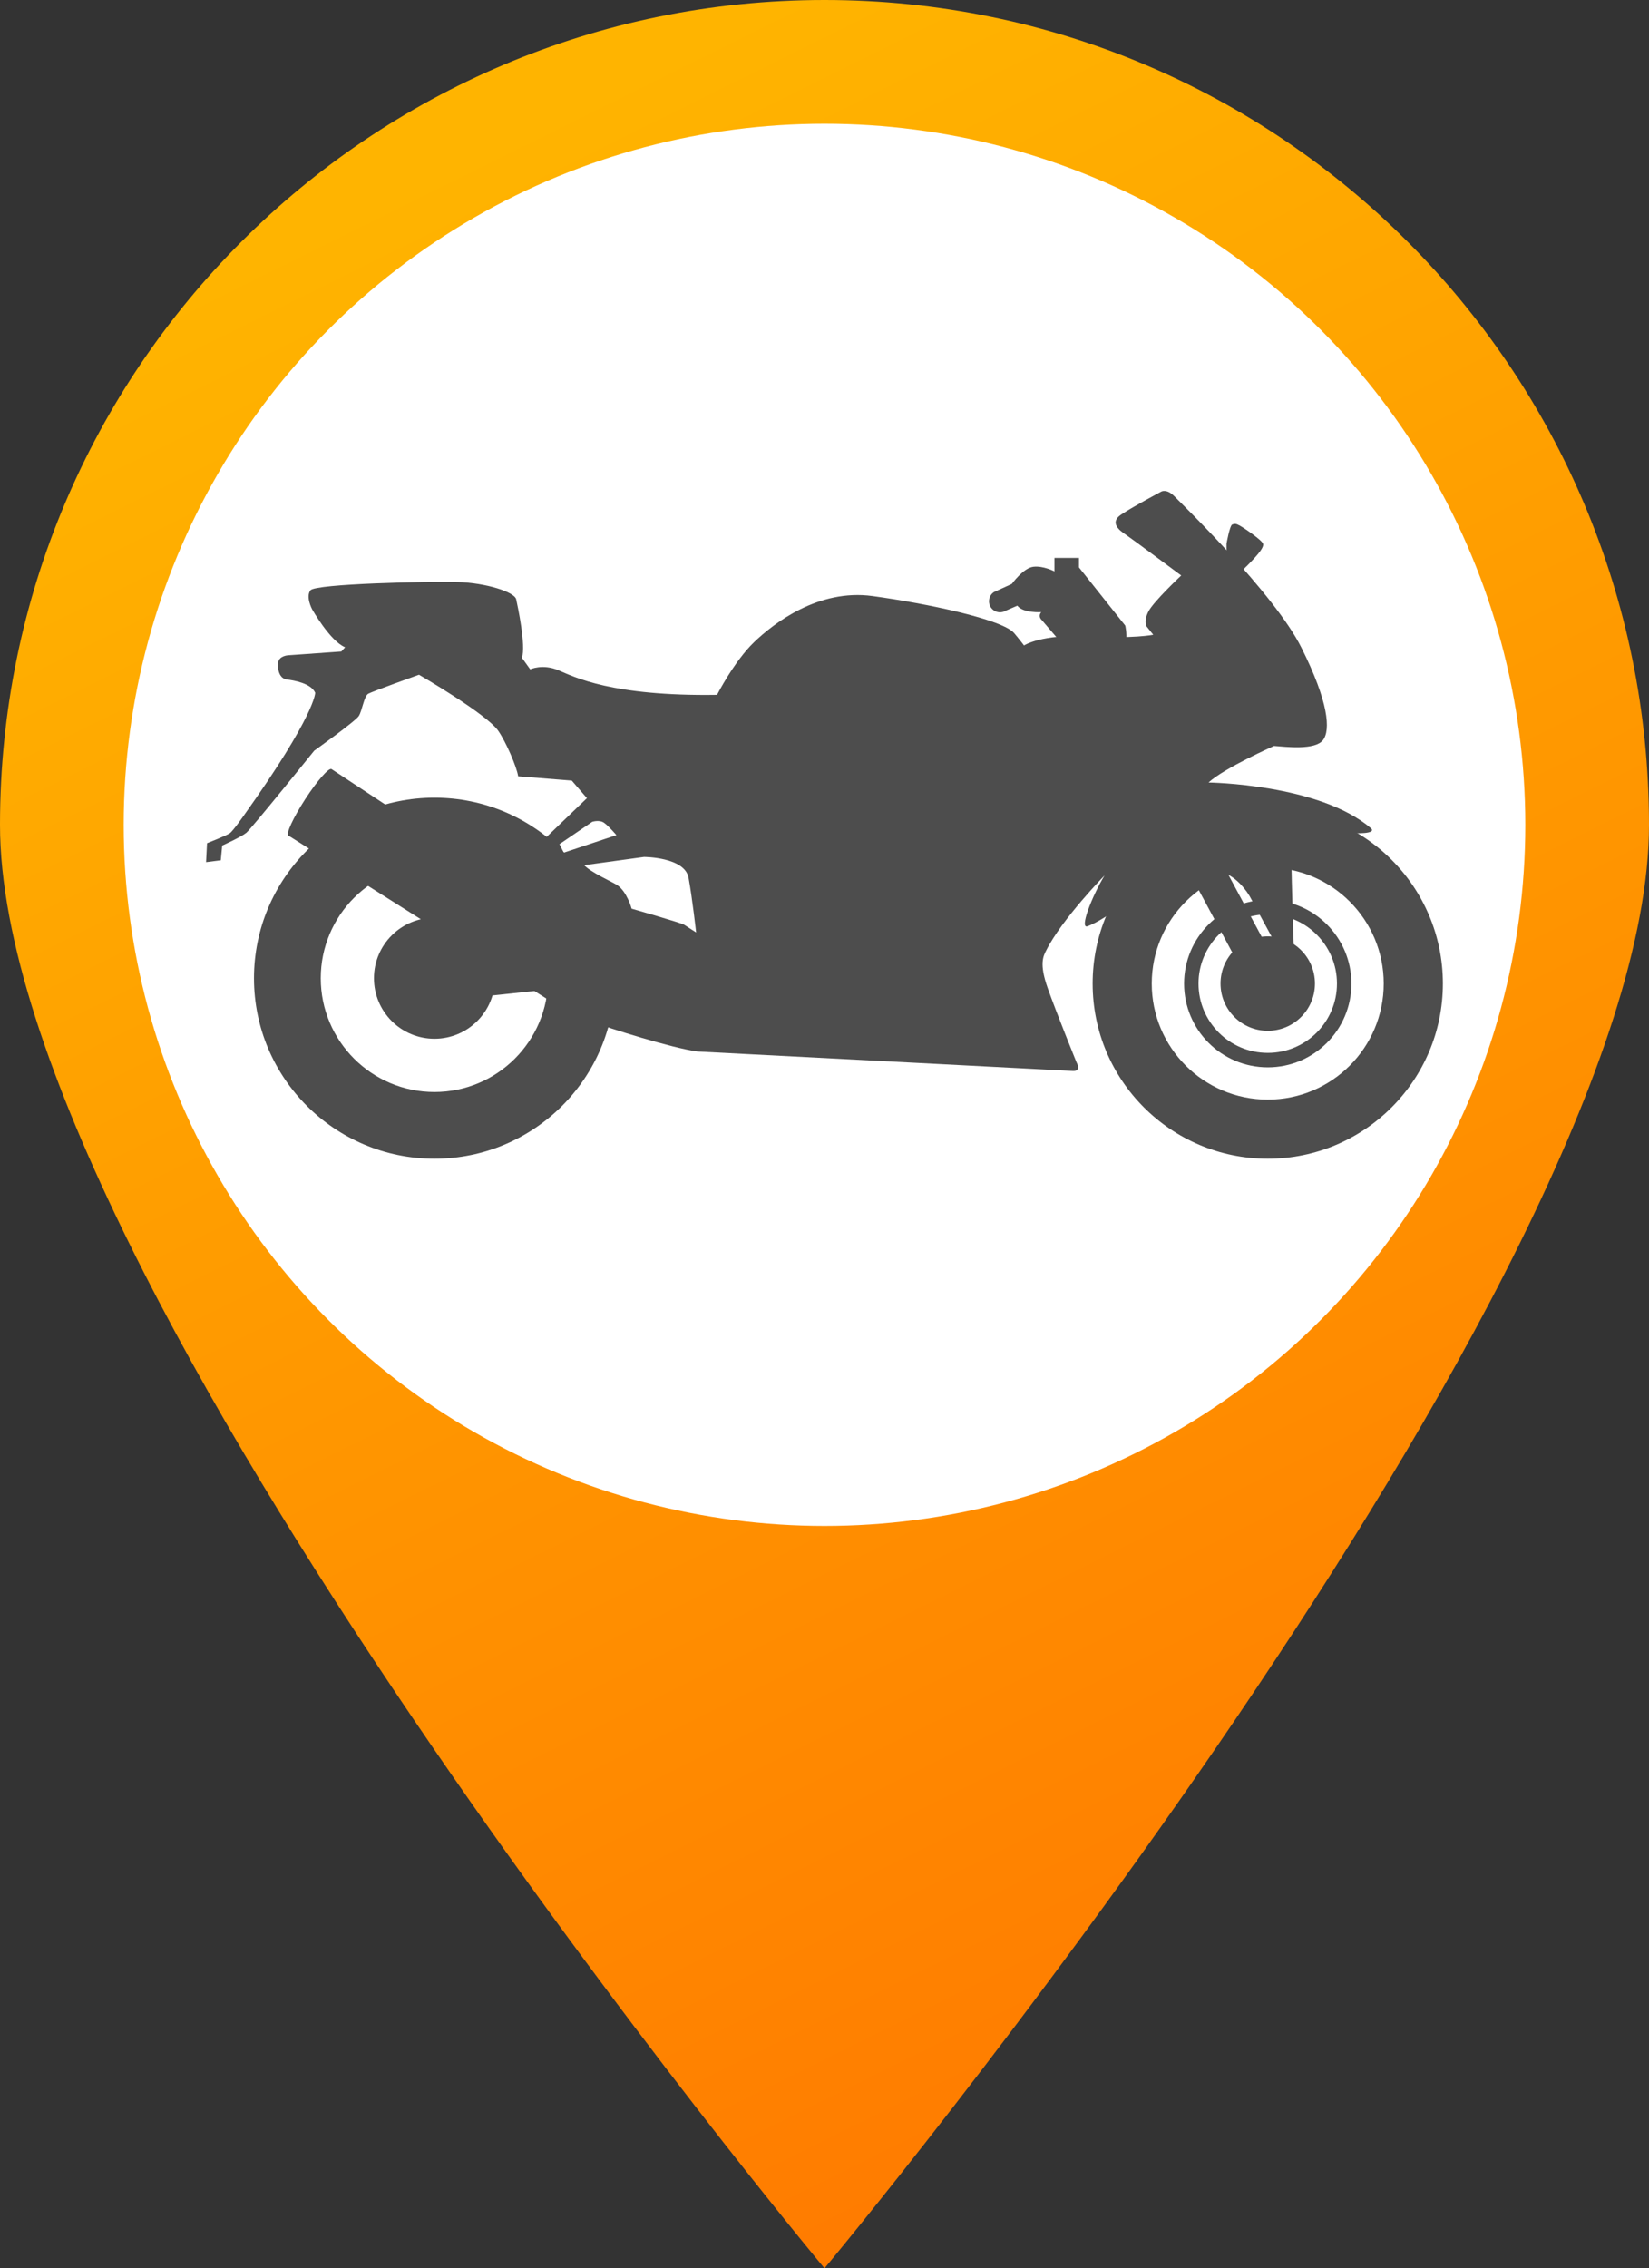 <?xml version="1.0" encoding="iso-8859-1"?>
<!-- Generator: Adobe Illustrator 16.0.0, SVG Export Plug-In . SVG Version: 6.00 Build 0)  -->
<!DOCTYPE svg PUBLIC "-//W3C//DTD SVG 1.1//EN" "http://www.w3.org/Graphics/SVG/1.1/DTD/svg11.dtd">
<svg version="1.1" xmlns="http://www.w3.org/2000/svg" xmlns:xlink="http://www.w3.org/1999/xlink" x="0px" y="0px"
	 width="32.728px" height="45px" viewBox="0 0 32.728 45" style="enable-background:new 0 0 32.728 45;" xml:space="preserve">
<rect x="0" y="0" width="32.728" height="45" fill="#333333" stroke="none"/>
<g id="moto-orange">
	<g>
		<g>
			<linearGradient id="SVGID_1_" gradientUnits="userSpaceOnUse" x1="9.807" y1="2.791" x2="28.972" y2="41.422">
				<stop  offset="0" style="stop-color:#FFB400"/>
				<stop  offset="1" style="stop-color:#FF7800"/>
			</linearGradient>
			<path style="fill:url(#SVGID_1_);" d="M32.728,16.364C32.728,25.4,16.364,45,16.364,45S0,25.4,0,16.364C0,7.327,7.327,0,16.364,0
				S32.728,7.327,32.728,16.364z"/>
			<circle style="fill:#FFFFFF;" cx="16.364" cy="16.364" r="13.909"/>
		</g>
		<g>
			<path style="fill:#4D4D4D;" d="M13.847,20.861c0,0,7.266,0.376,7.444,0.386c0.18,0.01,0.076-0.169,0.076-0.169
				s-0.405-0.998-0.574-1.478c-0.17-0.481-0.086-0.632-0.029-0.744c0.312-0.622,1.158-1.488,1.158-1.488
				c-0.264,0.442-0.499,1.064-0.339,1.008c0.16-0.057,0.519-0.264,0.679-0.452c0.817-0.964,1.516-1.196,1.516-1.196l-0.047,0.254
				c0,0,0.366,0.227,0.639,0.368c0.273,0.141,0.434,0.433,0.434,0.433l0.716,1.318c0.132-0.075,0.16-0.216,0.16-0.216
				s-0.048-1.525-0.048-1.732s-0.084-0.254-0.197-0.386c-0.113-0.132-0.273-0.32,0-0.358c0.467-0.065,1.026,0.056,1.3,0.104
				c0.187,0.032,0.603,0.028,0.47-0.085c-1.021-0.876-3.219-0.904-3.219-0.904c0.319-0.292,1.299-0.725,1.299-0.725
				c0.254,0.019,0.809,0.085,0.97-0.113c0.159-0.198,0.113-0.763-0.425-1.836c-0.535-1.073-2.391-2.871-2.531-3.013
				c-0.141-0.141-0.246-0.087-0.246-0.087s-0.556,0.294-0.801,0.458c-0.245,0.164-0.017,0.327,0.082,0.392
				c0.098,0.065,1.11,0.817,1.11,0.817s-0.556,0.522-0.653,0.718c-0.098,0.196-0.033,0.294-0.033,0.294l0.131,0.164
				c0,0-0.392,0.082-1.307,0.032c-0.914-0.049-1.258,0.18-1.258,0.18s-0.098-0.13-0.196-0.245c-0.232-0.272-1.731-0.588-2.81-0.735
				c-1.077-0.147-1.96,0.539-2.352,0.915c-0.392,0.376-0.735,1.045-0.735,1.045c-2.091,0.032-2.842-0.359-3.153-0.49
				c-0.311-0.13-0.555-0.016-0.555-0.016l-0.164-0.229c0.082-0.245-0.082-1.013-0.114-1.16c-0.032-0.147-0.604-0.327-1.16-0.343
				s-2.826,0.033-2.924,0.164s0.033,0.375,0.033,0.375s0.355,0.632,0.656,0.755l-0.076,0.084L5.719,13c0,0-0.179,0.009-0.197,0.141
				c-0.019,0.132,0.019,0.32,0.169,0.339c0.15,0.019,0.48,0.076,0.565,0.263c0,0,0.009,0.434-1.413,2.43
				c0,0-0.216,0.311-0.282,0.357c-0.065,0.047-0.452,0.198-0.452,0.198l-0.019,0.376l0.292-0.037l0.028-0.292
				c0,0,0.376-0.169,0.479-0.254c0.104-0.085,1.347-1.628,1.347-1.628s0.819-0.584,0.885-0.688c0.066-0.103,0.104-0.396,0.188-0.442
				c0.084-0.047,1.007-0.377,1.007-0.377s1.338,0.775,1.572,1.111c0.151,0.216,0.368,0.715,0.396,0.904l1.064,0.085l0.301,0.348
				l-0.97,0.933l-0.621-0.132c0,0-0.141,0.141-0.094,0.329c0.047,0.188,0.207,0.518,0.536,0.584l-0.031,0.273l-3.889-2.563
				c-0.052-0.034-0.287,0.233-0.523,0.597c-0.236,0.364-0.386,0.687-0.334,0.721l5.578,3.523c0,0,0.312,0.119,0.497,0.19
				C12.039,20.381,13.347,20.799,13.847,20.861z M11.189,16.916l-0.085-0.169l0.65-0.443c0,0,0.141-0.047,0.235,0.019
				s0.245,0.245,0.245,0.245L11.189,16.916z M13.581,18.347c-0.056-0.038-1.045-0.32-1.045-0.32s-0.093-0.345-0.292-0.471
				c-0.104-0.066-0.517-0.248-0.649-0.392l1.186-0.163c0,0,0.81,0,0.885,0.414c0.076,0.414,0.15,1.083,0.15,1.083
				S13.637,18.385,13.581,18.347z"/>
			<path style="fill:#4D4D4D;" d="M12.492,18.768c0.039-0.004,0.072,0.024,0.076,0.062l0.058,0.547
				c0.003,0.039-0.024,0.073-0.063,0.077l-4.627,0.488c-0.038,0.004-0.072-0.024-0.077-0.062l-0.056-0.548
				c-0.004-0.038,0.024-0.072,0.062-0.076L12.492,18.768z"/>
			<path style="fill:#4D4D4D;" d="M12.205,19.407c0,1.978-1.604,3.581-3.582,3.581c-1.979,0-3.582-1.603-3.582-3.581
				c0-1.979,1.604-3.582,3.582-3.582C10.601,15.825,12.205,17.429,12.205,19.407z M8.623,17.15c-1.247,0-2.257,1.011-2.257,2.257
				c0,1.246,1.011,2.257,2.257,2.257c1.246,0,2.256-1.011,2.256-2.257C10.879,18.161,9.869,17.15,8.623,17.15z"/>
			<circle style="fill:#4D4D4D;" cx="8.623" cy="19.407" r="1.201"/>
			<path style="fill:#4D4D4D;" d="M28.637,19.513c0,1.919-1.557,3.475-3.475,3.475c-1.92,0-3.476-1.556-3.476-3.475
				c0-1.918,1.556-3.475,3.476-3.475C27.08,16.039,28.637,17.595,28.637,19.513z M25.162,17.212c-1.271,0-2.303,1.03-2.303,2.301
				c0,1.271,1.031,2.302,2.303,2.302c1.271,0,2.301-1.031,2.301-2.302C27.463,18.243,26.433,17.212,25.162,17.212z"/>
			<circle style="fill:#4D4D4D;" cx="25.161" cy="19.513" r="0.937"/>
			<path style="fill:#4D4D4D;" d="M26.535,19.513c0,0.76-0.615,1.375-1.373,1.375c-0.76,0-1.375-0.615-1.375-1.375
				c0-0.758,0.615-1.374,1.375-1.374C25.92,18.139,26.535,18.755,26.535,19.513z M25.162,17.853c-0.918,0-1.661,0.744-1.661,1.661
				c0,0.918,0.743,1.661,1.661,1.661c0.916,0,1.66-0.743,1.66-1.661C26.822,18.597,26.078,17.853,25.162,17.853z"/>
			<path style="fill:#4D4D4D;" d="M25.223,19.954c-0.117,0-0.232-0.063-0.291-0.175l-2.074-3.86
				c-0.086-0.161-0.025-0.361,0.135-0.447c0.161-0.087,0.361-0.026,0.448,0.134l2.073,3.86c0.086,0.161,0.026,0.362-0.135,0.448
				C25.329,19.941,25.275,19.954,25.223,19.954z"/>
			<path style="fill:#4D4D4D;" d="M24.343,11.486v-0.7c0,0,0.063-0.366,0.116-0.382c0.053-0.016,0.074-0.016,0.143,0.021
				c0.07,0.037,0.451,0.292,0.467,0.366c0.016,0.074-0.09,0.228-0.6,0.705L24.343,11.486z"/>
			<path style="fill:#4D4D4D;" d="M19.955,12.118c-0.031,0.019-0.068,0.029-0.108,0.029c-0.12,0-0.218-0.098-0.218-0.218
				c0-0.077,0.039-0.145,0.1-0.184l0.353-0.161c0,0,0.226-0.316,0.426-0.34s0.42,0.092,0.42,0.092v-0.268h0.486v0.188l0.919,1.155
				c0,0,0.036,0.14,0.018,0.311l-1.283,0.036l-0.396-0.462c0,0-0.079-0.067-0.006-0.152c0,0-0.358,0.024-0.475-0.128L19.955,12.118z
				"/>
		</g>
	</g>
</g>
<g id="Layer_1">
</g>
</svg>
